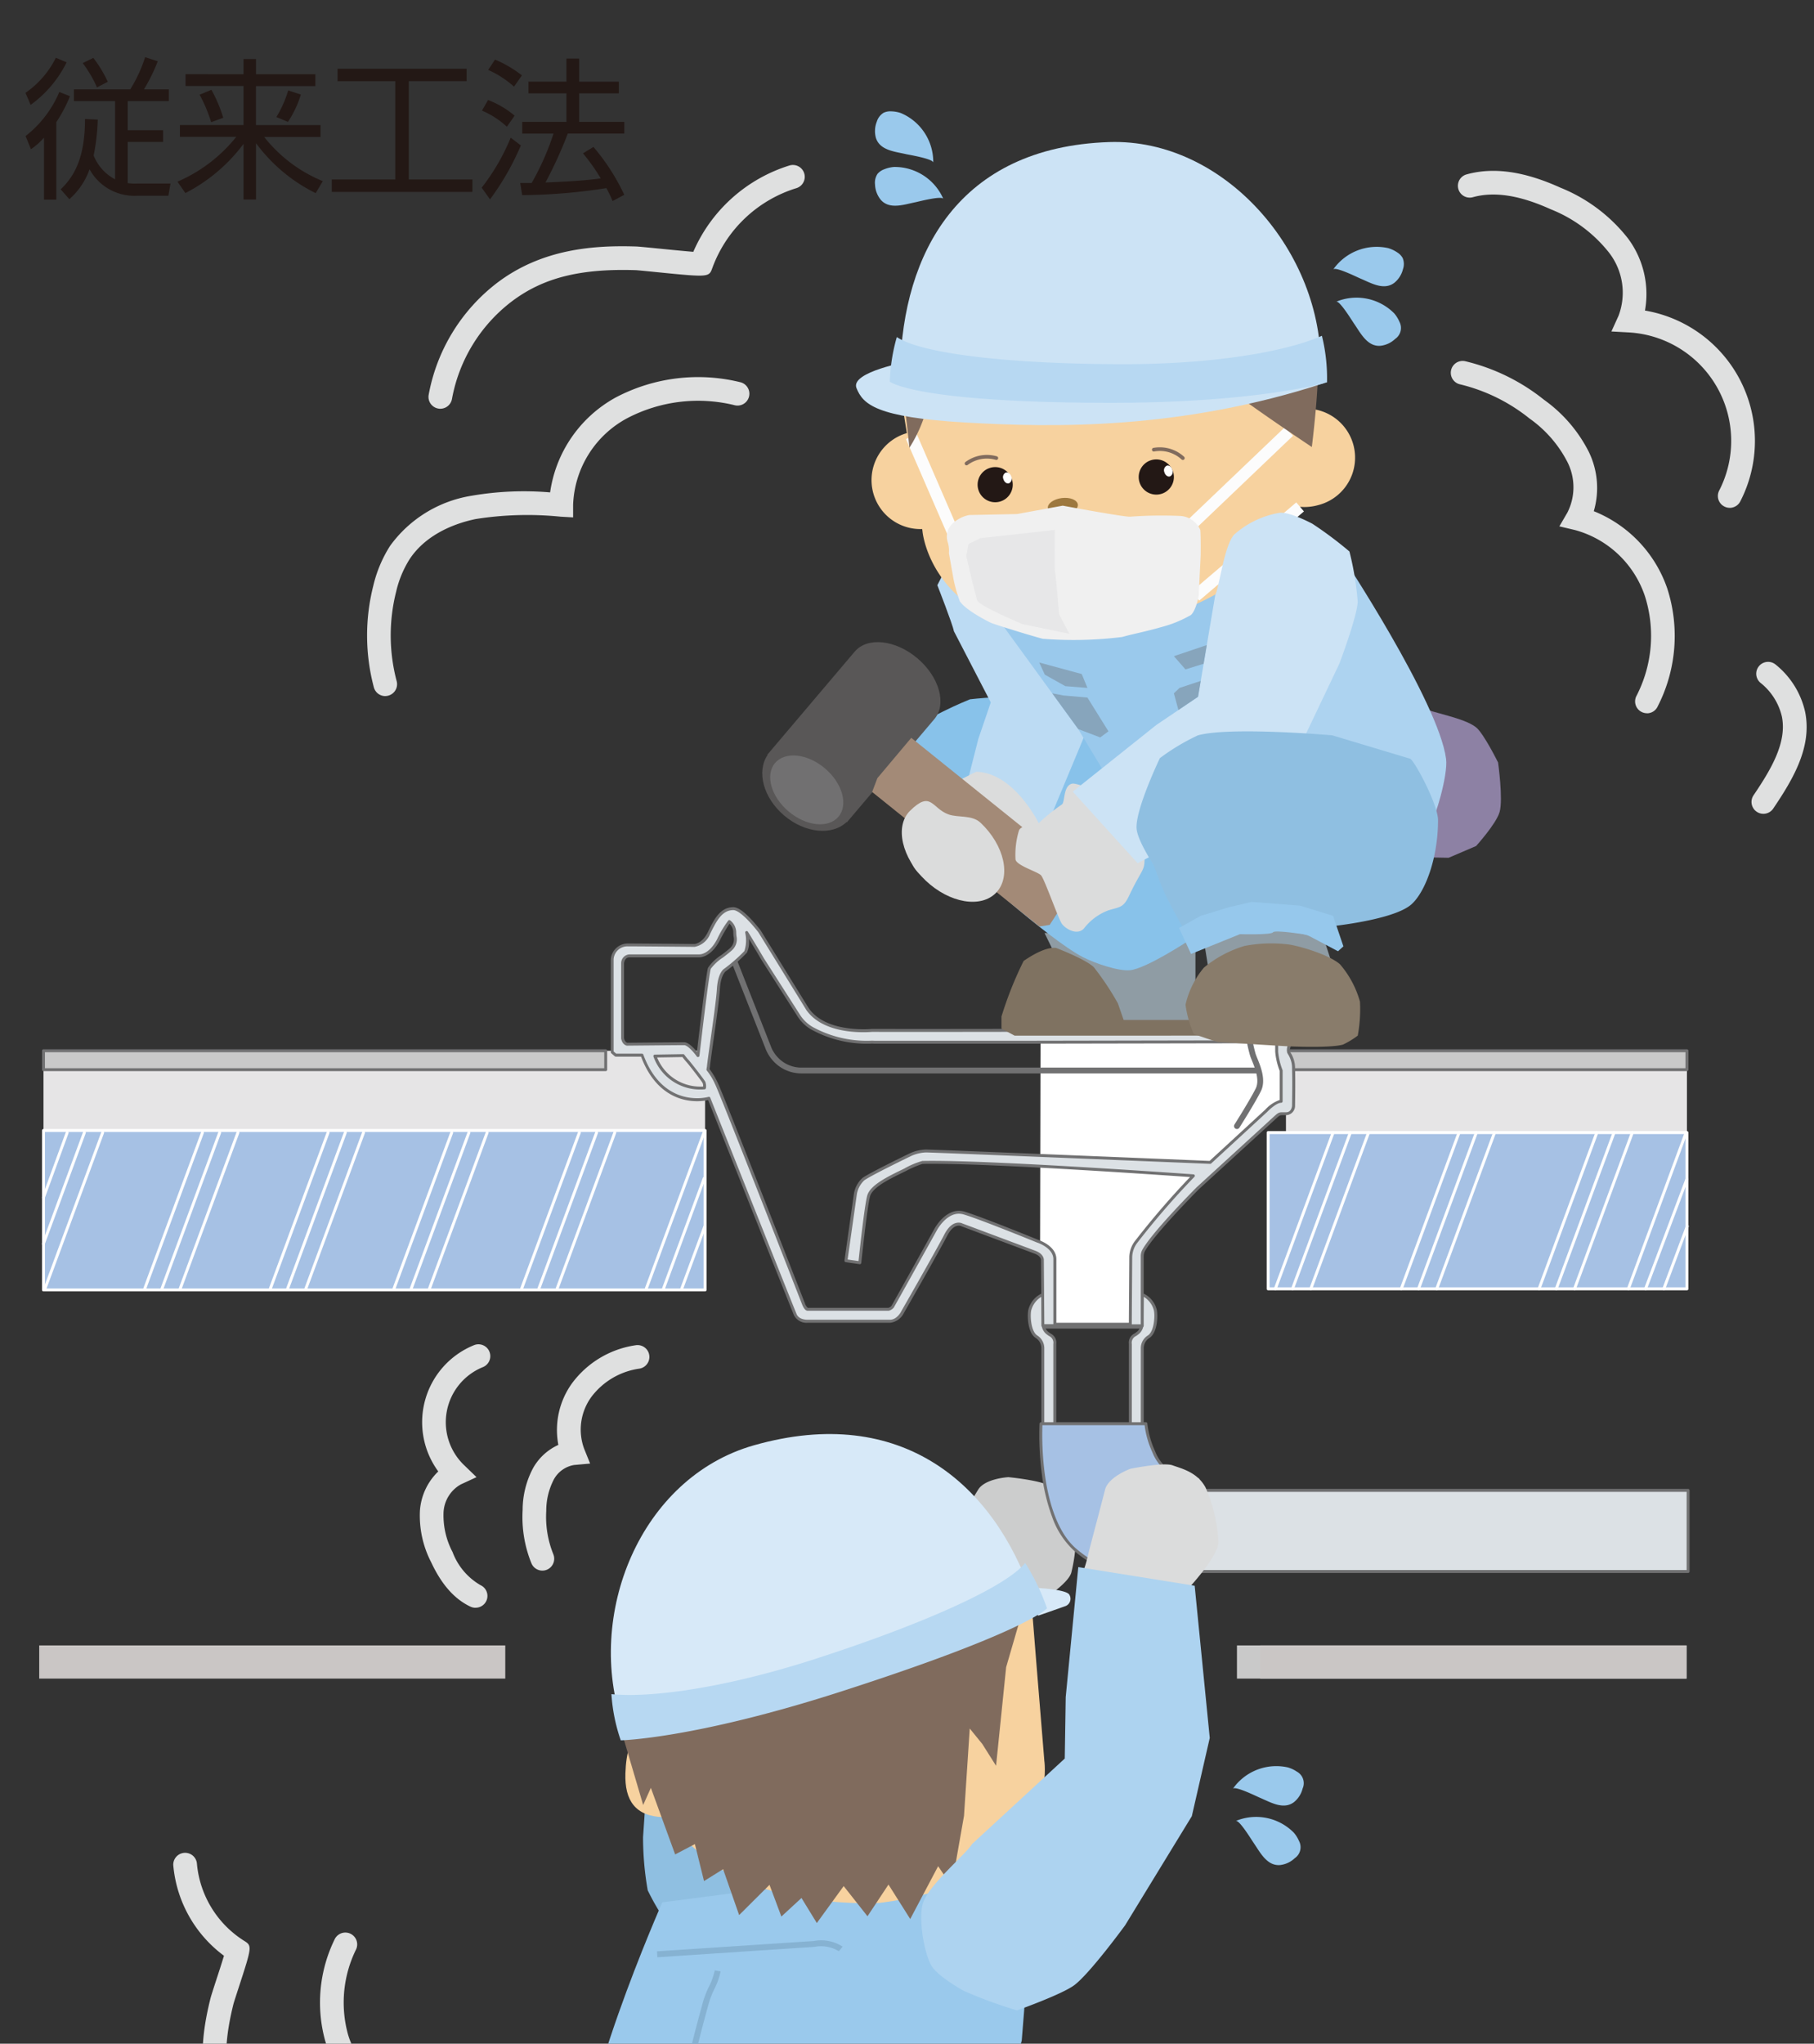 <svg xmlns="http://www.w3.org/2000/svg" xmlns:xlink="http://www.w3.org/1999/xlink" width="215" height="242.141" viewBox="0 0 215 242.141"><rect x="0" y="0" width="215" height="242.141" fill="#333333" stroke="none"/><defs><clipPath id="a"><rect width="215" height="242.141" transform="translate(0)" fill="none"/></clipPath></defs><g transform="translate(-140 -1424.121)"><g transform="translate(140 1424.121)" clip-path="url(#a)"><path d="M269.409,1518.547l1.852-1.121s5.578-3.073,5.929-4.856a18.59,18.59,0,0,0,.406-6.483c-.4-2.036-2.059-2.979-2.979-3.67s-4.9-1.072-4.9-1.072-2.78.141-3.6,1.5-3.392,5.463-4.2,6.824a12.365,12.365,0,0,1-1.235,1.825s3.6,7.166,8.734,7.05" transform="translate(-150.195 -1326.329)" fill="#cccdcd"/><path d="M254.026,1538.858c-.082.915.955,4.7.466,6.167a8.847,8.847,0,0,1-3.4,3.662,8.122,8.122,0,0,1-3.353.171,37.12,37.12,0,0,1-4.384-1.192,28.958,28.958,0,0,1-2.576-4.308,36.369,36.369,0,0,1-.553-6.294l.7-10.237,2.457-5.951,8.05-9.265,8.489,4.184-5.211,9.094-2.788,4.07Z" transform="translate(-164.01 -1319.392)" fill="#8fbfe1"/><path d="M239,1578.38c.03.01.122.03.238.054H280.25l7.829-28.787,1.248-15.593-8.3-5.414-35.547,4.638s-10.7,24.122-9.562,33.249c.327,2.594,2.488,11.617,3.075,11.852" transform="translate(-166.979 -1307.885)" fill="#9ac9ec"/><path d="M268.36,1470.088h28.376a.966.966,0,0,1,.6.834,16.328,16.328,0,0,0,.117,3.261,26.724,26.724,0,0,1,.119,4.179,4.271,4.271,0,0,0-2.036,1.317c-.719.96-7.2,6.477-7.2,6.477s-7.433,7.437-7.913,8.638-.481,5.034-.481,5.034v4.558l-10.316.115-.119-7.671a2.079,2.079,0,0,0-1.2-1.56Z" transform="translate(-145.034 -1347.449)" fill="#fff"/><rect width="53.288" height="3.931" transform="translate(146.606 194.952)" fill="#c9c9c9"/><rect width="50.532" height="3.931" transform="translate(149.362 194.952)" fill="#cac6c5"/><path d="M11.53.346H0A.346.346,0,0,1-.346,0,.346.346,0,0,1,0-.346H11.53A.346.346,0,0,1,11.875,0,.346.346,0,0,1,11.53.346Z" transform="translate(123.907 157.066)" fill="#717172"/><rect width="58.933" height="9.609" transform="translate(141.146 176.583)" fill="#dce1e5"/><path d="M0-.173H58.933A.173.173,0,0,1,59.106,0V9.609a.173.173,0,0,1-.173.173H0a.173.173,0,0,1-.173-.173V0A.173.173,0,0,1,0-.173ZM58.759.173H.173V9.435H58.759Z" transform="translate(141.146 176.584)" fill="#717172"/><path d="M269.181,1491.818a1.39,1.39,0,0,0,.442,1.116c.508.443.943.409.943,1.355v9.543h-1.416v-9a1.612,1.612,0,0,0-.783-1.424c-.878-.608-.91-2.671-.742-3.212a2.7,2.7,0,0,1,1.525-1.759Z" transform="translate(-145.552 -1335.052)" fill="#dce1e5"/><path d="M269.151,1488.262a.173.173,0,0,1,.173.172l.03,3.383a.173.173,0,0,1,0,.02,1.226,1.226,0,0,0,.383.966,3.041,3.041,0,0,0,.348.255,1.2,1.2,0,0,1,.656,1.232v9.543a.173.173,0,0,1-.173.173h-1.416a.173.173,0,0,1-.173-.173v-9a.173.173,0,0,1,0-.021,1.439,1.439,0,0,0-.71-1.261c-.973-.674-.984-2.841-.809-3.406a2.889,2.889,0,0,1,1.631-1.871A.175.175,0,0,1,269.151,1488.262Zm-.143,3.55-.028-3.111a2.659,2.659,0,0,0-1.189,1.546c-.157.507-.1,2.48.676,3.018a1.786,1.786,0,0,1,.857,1.575v8.82h1.069v-9.37a.878.878,0,0,0-.5-.943,3.373,3.373,0,0,1-.384-.282A1.553,1.553,0,0,1,269.008,1491.812Z" transform="translate(-145.552 -1335.052)" fill="#717172"/><path d="M276.077,1491.818a1.415,1.415,0,0,1-.439,1.116c-.511.443-.943.409-.943,1.355v9.543h1.413v-9a1.6,1.6,0,0,1,.784-1.424c.875-.608.912-2.671.741-3.212a2.689,2.689,0,0,0-1.525-1.759Z" transform="translate(-140.722 -1335.052)" fill="#dce1e5"/><path d="M276.107,1488.262a.174.174,0,0,1,.06.011,2.875,2.875,0,0,1,1.631,1.87c.178.562.172,2.725-.807,3.406a1.43,1.43,0,0,0-.711,1.261.2.2,0,0,1,0,.021v9a.173.173,0,0,1-.173.173h-1.413a.173.173,0,0,1-.173-.173v-9.543a1.2,1.2,0,0,1,.657-1.234,3.118,3.118,0,0,0,.347-.253,1.251,1.251,0,0,0,.38-.969c0-.006,0-.012,0-.018l.03-3.383a.173.173,0,0,1,.173-.172Zm-.173,6.578a1.776,1.776,0,0,1,.859-1.576c.78-.543.834-2.513.674-3.018a2.642,2.642,0,0,0-1.189-1.547l-.028,3.112a1.579,1.579,0,0,1-.5,1.253,3.43,3.43,0,0,1-.384.281.878.878,0,0,0-.5.944v9.37h1.066Z" transform="translate(-140.722 -1335.052)" fill="#717172"/><path d="M282.233,1481.018a.346.346,0,0,1-.292-.531c.018-.029,1.825-2.884,2.515-4.264.5-.994-.09-2.446-.442-3.313-.1-.237-.179-.443-.23-.607a17.61,17.61,0,0,1-.423-1.865.346.346,0,1,1,.682-.115,17.237,17.237,0,0,0,.4,1.778c.042.135.119.328.21.55.4.976,1.058,2.609.419,3.882-.7,1.411-2.474,4.207-2.549,4.325A.345.345,0,0,1,282.233,1481.018Z" transform="translate(-135.628 -1347.251)" fill="#717172"/><path d="M308.65,1478.108H254.711a4.508,4.508,0,0,1-3.4-1.434,4.625,4.625,0,0,1-.923-1.437l-4-10.172a.346.346,0,0,1,.643-.253l4,10.177,0,.011a3.985,3.985,0,0,0,.8,1.224,3.8,3.8,0,0,0,2.873,1.194H308.65a.346.346,0,0,1,0,.691Z" transform="translate(-159.63 -1350.928)" fill="#717172"/><path d="M286.294,1516.236l.715-12.077c-5.614.405-6.192-6.592-6.192-6.592H268.384s-.62,10.962,4.1,14.969,10.118,3.658,13.815,3.7" transform="translate(-145.004 -1328.881)" fill="#a6c1e4"/><path d="M286.294,1516.41h0c-.308,0-.624,0-.959-.005-3.623-.009-8.585-.02-12.965-3.736a9.878,9.878,0,0,1-2.679-4.1,22.631,22.631,0,0,1-1.2-5,35.845,35.845,0,0,1-.281-6.015.173.173,0,0,1,.173-.164h12.434a.173.173,0,0,1,.173.159,10.615,10.615,0,0,0,.909,3.253,4.946,4.946,0,0,0,4.648,3.2c.147,0,.3-.006.45-.016a.17.17,0,0,1,.134.049.174.174,0,0,1,.051.134l-.715,12.077A.173.173,0,0,1,286.294,1516.41Zm-17.744-18.669a36.027,36.027,0,0,0,.286,5.791c.393,2.925,1.363,6.839,3.756,8.872,4.284,3.633,9.172,3.645,12.742,3.654.276,0,.54,0,.8,0l.694-11.718c-.094,0-.186.006-.278.006a5.333,5.333,0,0,1-4.965-3.4,10.893,10.893,0,0,1-.92-3.206Z" transform="translate(-145.004 -1328.881)" fill="#717172"/><rect width="78.414" height="9.444" transform="translate(5.153 124.497)" fill="#e6e5e6"/><rect width="78.414" height="18.894" transform="translate(5.153 133.94)" fill="#a6c1e4"/><path d="M0-.173H78.414A.173.173,0,0,1,78.587,0V18.894a.173.173,0,0,1-.173.173H0a.173.173,0,0,1-.173-.173V0A.173.173,0,0,1,0-.173ZM78.241.173H.173V18.721H78.241Z" transform="translate(5.153 133.94)" fill="#fff"/><rect width="66.63" height="2.241" transform="translate(5.153 124.493)" fill="#c9c9c9"/><path d="M0-.173H66.633A.173.173,0,0,1,66.807,0V2.241a.173.173,0,0,1-.173.173H0a.173.173,0,0,1-.173-.173V0A.173.173,0,0,1,0-.173ZM66.46.173H.173V2.068H66.46Z" transform="translate(5.156 124.494)" fill="#717172"/><path d="M0,18.664a.173.173,0,0,1-.06-.011.173.173,0,0,1-.1-.223L6.683-.06a.173.173,0,0,1,.223-.1.173.173,0,0,1,.1.223L.163,18.551A.173.173,0,0,1,0,18.664Z" transform="translate(61.821 134.196)" fill="#fff"/><path d="M0,18.664a.173.173,0,0,1-.06-.011.173.173,0,0,1-.1-.223L6.68-.06a.173.173,0,0,1,.223-.1.173.173,0,0,1,.1.223L.163,18.551A.173.173,0,0,1,0,18.664Z" transform="translate(63.865 134.196)" fill="#fff"/><path d="M0,18.664a.173.173,0,0,1-.06-.011.173.173,0,0,1-.1-.223L6.677-.06a.173.173,0,0,1,.223-.1A.173.173,0,0,1,7,.06L.163,18.551A.173.173,0,0,1,0,18.664Z" transform="translate(66.027 134.196)" fill="#fff"/><path d="M0,18.664a.173.173,0,0,1-.06-.011.173.173,0,0,1-.1-.223L6.68-.06a.173.173,0,0,1,.223-.1.173.173,0,0,1,.1.223L.163,18.551A.173.173,0,0,1,0,18.664Z" transform="translate(76.594 134.196)" fill="#fff"/><path d="M0,13.241a.173.173,0,0,1-.06-.011.173.173,0,0,1-.1-.223L4.666-.06a.173.173,0,0,1,.223-.1.173.173,0,0,1,.1.223L.163,13.128A.173.173,0,0,1,0,13.241Z" transform="translate(78.633 139.619)" fill="#fff"/><path d="M0,7.5A.173.173,0,0,1-.06,7.49a.173.173,0,0,1-.1-.223L2.557-.06a.173.173,0,0,1,.223-.1.173.173,0,0,1,.1.223L.163,7.388A.173.173,0,0,1,0,7.5Z" transform="translate(80.798 145.359)" fill="#fff"/><path d="M0,18.664a.173.173,0,0,1-.06-.011.173.173,0,0,1-.1-.223L6.683-.06a.173.173,0,0,1,.223-.1.173.173,0,0,1,.1.223L.163,18.551A.173.173,0,0,1,0,18.664Z" transform="translate(46.691 134.196)" fill="#fff"/><path d="M0,18.664a.173.173,0,0,1-.06-.011.173.173,0,0,1-.1-.223L6.683-.06a.173.173,0,0,1,.223-.1.173.173,0,0,1,.1.223L.163,18.551A.173.173,0,0,1,0,18.664Z" transform="translate(48.732 134.196)" fill="#fff"/><path d="M0,18.664a.173.173,0,0,1-.06-.011.173.173,0,0,1-.1-.223L6.68-.06a.173.173,0,0,1,.223-.1.173.173,0,0,1,.1.223L.163,18.551A.173.173,0,0,1,0,18.664Z" transform="translate(50.894 134.196)" fill="#fff"/><path d="M0,18.664a.173.173,0,0,1-.06-.011.173.173,0,0,1-.1-.223L6.683-.06a.173.173,0,0,1,.223-.1.173.173,0,0,1,.1.223L.163,18.551A.173.173,0,0,1,0,18.664Z" transform="translate(32.038 134.196)" fill="#fff"/><path d="M0,18.664a.173.173,0,0,1-.06-.011.173.173,0,0,1-.1-.223L6.683-.06a.173.173,0,0,1,.223-.1.173.173,0,0,1,.1.223L.163,18.551A.173.173,0,0,1,0,18.664Z" transform="translate(34.082 134.196)" fill="#fff"/><path d="M0,18.664a.173.173,0,0,1-.06-.011.173.173,0,0,1-.1-.223L6.677-.06a.173.173,0,0,1,.223-.1A.173.173,0,0,1,7,.06L.163,18.551A.173.173,0,0,1,0,18.664Z" transform="translate(36.248 134.196)" fill="#fff"/><path d="M0,18.664a.173.173,0,0,1-.06-.011.173.173,0,0,1-.1-.223L6.68-.06a.173.173,0,0,1,.223-.1.173.173,0,0,1,.1.223L.163,18.551A.173.173,0,0,1,0,18.664Z" transform="translate(17.152 134.196)" fill="#fff"/><path d="M0,18.664a.173.173,0,0,1-.06-.011.173.173,0,0,1-.1-.223L6.683-.06a.173.173,0,0,1,.223-.1.173.173,0,0,1,.1.223L.163,18.551A.173.173,0,0,1,0,18.664Z" transform="translate(19.191 134.196)" fill="#fff"/><path d="M0,18.664a.173.173,0,0,1-.06-.011.173.173,0,0,1-.1-.223L6.683-.06a.173.173,0,0,1,.223-.1.173.173,0,0,1,.1.223L.163,18.551A.173.173,0,0,1,0,18.664Z" transform="translate(21.353 134.196)" fill="#fff"/><path d="M0,7.861A.173.173,0,0,1-.06,7.85a.173.173,0,0,1-.1-.222L2.653-.06a.173.173,0,0,1,.222-.1.173.173,0,0,1,.1.222L.163,7.747A.173.173,0,0,1,0,7.861Z" transform="translate(5.148 134.197)" fill="#fff"/><path d="M0,13.353a.173.173,0,0,1-.06-.011.173.173,0,0,1-.1-.223L4.7-.06a.173.173,0,0,1,.223-.1.173.173,0,0,1,.1.223L.163,13.24A.173.173,0,0,1,0,13.353Z" transform="translate(5.139 134.194)" fill="#fff"/><path d="M0,18.664a.173.173,0,0,1-.06-.011.173.173,0,0,1-.1-.223L6.68-.06a.173.173,0,0,1,.223-.1.173.173,0,0,1,.1.223L.163,18.551A.173.173,0,0,1,0,18.664Z" transform="translate(5.322 134.196)" fill="#fff"/><rect width="47.525" height="9.678" transform="translate(152.415 124.513)" fill="#e6e5e6"/><rect width="47.664" height="2.241" transform="translate(152.277 124.493)" fill="#c9c9c9"/><path d="M0-.173H47.664A.173.173,0,0,1,47.837,0V2.241a.173.173,0,0,1-.173.173H0a.173.173,0,0,1-.173-.173V0A.173.173,0,0,1,0-.173ZM47.49.173H.173V2.068H47.49Z" transform="translate(152.277 124.494)" fill="#717172"/><rect width="49.638" height="18.514" transform="translate(150.303 134.191)" fill="#a6c1e4"/><path d="M0-.173H49.638A.173.173,0,0,1,49.811,0V18.514a.173.173,0,0,1-.173.173H0a.173.173,0,0,1-.173-.173V0A.173.173,0,0,1,0-.173ZM49.464.173H.173V18.341H49.464Z" transform="translate(150.303 134.191)" fill="#fff"/><path d="M0,18.664a.173.173,0,0,1-.06-.011.173.173,0,0,1-.1-.223L6.68-.06a.173.173,0,0,1,.223-.1.173.173,0,0,1,.1.223L.163,18.551A.173.173,0,0,1,0,18.664Z" transform="translate(151.159 134.196)" fill="#fff"/><path d="M0,18.664a.173.173,0,0,1-.06-.011.173.173,0,0,1-.1-.223L6.683-.06a.173.173,0,0,1,.223-.1.173.173,0,0,1,.1.223L.163,18.551A.173.173,0,0,1,0,18.664Z" transform="translate(153.197 134.196)" fill="#fff"/><path d="M0,18.664a.173.173,0,0,1-.06-.011.173.173,0,0,1-.1-.223L6.677-.06a.173.173,0,0,1,.223-.1A.173.173,0,0,1,7,.06L.163,18.551A.173.173,0,0,1,0,18.664Z" transform="translate(155.363 134.196)" fill="#fff"/><path d="M0,18.664a.173.173,0,0,1-.06-.011.173.173,0,0,1-.1-.223L6.68-.06a.173.173,0,0,1,.223-.1.173.173,0,0,1,.1.223L.163,18.551A.173.173,0,0,1,0,18.664Z" transform="translate(166.084 134.196)" fill="#fff"/><path d="M0,18.664a.173.173,0,0,1-.06-.011.173.173,0,0,1-.1-.223L6.683-.06a.173.173,0,0,1,.223-.1.173.173,0,0,1,.1.223L.163,18.551A.173.173,0,0,1,0,18.664Z" transform="translate(168.129 134.196)" fill="#fff"/><path d="M0,18.664a.173.173,0,0,1-.06-.011.173.173,0,0,1-.1-.223L6.683-.06a.173.173,0,0,1,.223-.1.173.173,0,0,1,.1.223L.163,18.551A.173.173,0,0,1,0,18.664Z" transform="translate(170.288 134.196)" fill="#fff"/><path d="M0,18.664a.173.173,0,0,1-.06-.011.173.173,0,0,1-.1-.223L6.68-.06a.173.173,0,0,1,.223-.1.173.173,0,0,1,.1.223L.163,18.551A.173.173,0,0,1,0,18.664Z" transform="translate(182.417 134.196)" fill="#fff"/><path d="M0,18.664a.173.173,0,0,1-.06-.011.173.173,0,0,1-.1-.223L6.68-.06a.173.173,0,0,1,.223-.1.173.173,0,0,1,.1.223L.163,18.551A.173.173,0,0,1,0,18.664Z" transform="translate(184.455 134.196)" fill="#fff"/><path d="M0,18.664a.173.173,0,0,1-.06-.011.173.173,0,0,1-.1-.223L6.68-.06a.173.173,0,0,1,.223-.1.173.173,0,0,1,.1.223L.163,18.551A.173.173,0,0,1,0,18.664Z" transform="translate(186.62 134.196)" fill="#fff"/><path d="M0,18.664a.173.173,0,0,1-.06-.011.173.173,0,0,1-.1-.223L6.677-.06a.173.173,0,0,1,.223-.1A.173.173,0,0,1,7,.06L.163,18.551A.173.173,0,0,1,0,18.664Z" transform="translate(193.002 134.196)" fill="#fff"/><path d="M0,13.149a.173.173,0,0,1-.061-.011.173.173,0,0,1-.1-.223L4.73-.061a.173.173,0,0,1,.223-.1.173.173,0,0,1,.1.223L.162,13.037A.173.173,0,0,1,0,13.149Z" transform="translate(195.04 139.712)" fill="#fff"/><path d="M0,7.574a.173.173,0,0,1-.061-.011.173.173,0,0,1-.1-.223l2.779-7.4a.173.173,0,0,1,.223-.1.173.173,0,0,1,.1.223L.162,7.461A.173.173,0,0,1,0,7.574Z" transform="translate(197.203 145.287)" fill="#fff"/><path d="M318.8,1480.146a3.382,3.382,0,0,0-.585-2c-.179-.357.354-1.18.354-1.882s-.888-.766-.888-.766-41.425.1-48.827.069c0,0-5.518.581-7.671-2.547l-5.681-9.189c-1.005-1.275-2.306-2.685-3.105-2.685-1.476,0-2.182,1.473-2.889,2.882s-1.706,1.471-1.706,1.471-6.113-.059-7.876-.059a1.834,1.834,0,0,0-1.885,1.7v11l.409.352h3.124c2.468,6.7,7.938,5.118,7.938,5.118s9.883,24.825,10.233,25.643,1.475.769,1.475.769h9.758c.943,0,1.475-1.059,1.475-1.059s4.179-7.294,5.118-9.121,1.94-1.234,1.94-1.234,7.7,2.88,8.645,3.234.881.94.881.94l.059,7.767h1.416v-7.882c0-1.469-2.006-2.118-2.006-2.118s-6.758-2.763-8.761-3.351-3.351,1.939-3.351,1.939-5,9-5.119,9.176a1.1,1.1,0,0,1-.469.293h-9.588c-.235,0-.474-.585-.474-.585s-9.7-24.881-10.349-26.178a7.3,7.3,0,0,0-1-1.647l.057-.35c.119-1.238,1.059-7.236,1.178-9.173s.821-2.3.821-2.3a19.472,19.472,0,0,0,2.406-2.116c.417-.59.126-2.3.126-2.3.235.357,1.647,2.708,1.878,3.117l4.295,6.719s1.532,3.09,8.655,3.151c.188,0,.29.011.29.011h17.881l29.819-.055v1.175a8.7,8.7,0,0,0,.528,2.239v3.643c-.707,0-1.766,1.12-1.766,1.12l-6.644,6.116s-32.82-1.352-33.708-1.352a4.828,4.828,0,0,0-1.763.412s-4.881,2.353-5.647,2.938a3.087,3.087,0,0,0-.937,1.766l-1.116,7.883,1.644.238s.705-6.768,1.056-7.943,2.472-2.175,4.295-3.06a9.961,9.961,0,0,1,2.059-.881c7.7-.174,32.116,1.589,32.116,1.589a93.739,93.739,0,0,0-6.822,7.882,3.043,3.043,0,0,0-.595,1.763l-.054,8.119h1.414v-8.179a1.58,1.58,0,0,1,.116-.647c1.062-2.053,6.468-7.47,6.468-7.47s8.233-7.529,9-8.234.647-.585,1.473-.585.878-.943.878-.943.059-3,0-4.352m-69.816,2.235a5.694,5.694,0,0,1-5.882-3.767l3.353-.056s.35.469.528.647,1.823,2.291,1.939,2.529a1.347,1.347,0,0,1,.062.647m3.117-16.412c-.766.707-2.292,1.651-2.529,2.235s-1.357,10.351-1.357,10.351-1-1.409-1.644-1.409-6.763.058-6.763.058-.412-.058-.531-.705v-8.879s.059-.885.821-.885h8.236s1.238.119,2.3-1.882a10.791,10.791,0,0,1,1.294-2.178,1.676,1.676,0,0,1,.647,1.235c0,.769.292,1.354-.471,2.06" transform="translate(-165.489 -1353.49)" fill="#dce1e5"/><path d="M252.4,1460.974c.712,0,1.8.925,3.241,2.751l.011.016,5.678,9.186c1.507,2.185,4.711,2.511,6.488,2.511.615,0,1.016-.041,1.02-.042h.019c.982,0,2.63.007,4.9.007,13.133,0,43.622-.075,43.928-.075a.043.043,0,0,0,.012,0c.363.024,1.05.251,1.05.939a3.533,3.533,0,0,1-.232,1.061c-.1.29-.2.618-.14.743.03.062.066.121.108.19a3.39,3.39,0,0,1,.5,1.88c.058,1.341,0,4.332,0,4.363v.007a1.1,1.1,0,0,1-1.051,1.106c-.121,0-.221,0-.309,0l-.166,0c-.275,0-.308.02-.881.547-.755.692-8.806,8.055-9,8.232-.149.149-5.406,5.438-6.434,7.425h0a1.469,1.469,0,0,0-.1.567v8.179a.173.173,0,0,1-.173.173h-1.414a.173.173,0,0,1-.173-.174l.054-8.113a3.221,3.221,0,0,1,.626-1.865,95.66,95.66,0,0,1,6.577-7.638c-2.957-.21-22.513-1.574-30.535-1.573-.433,0-.83,0-1.181.012a12.521,12.521,0,0,0-2,.864l-.158.077c-1.746.846-3.725,1.806-4.046,2.877-.342,1.145-1.042,7.843-1.049,7.911a.173.173,0,0,1-.2.154l-1.644-.238a.173.173,0,0,1-.147-.2l1.116-7.883a3.233,3.233,0,0,1,1-1.879c.772-.589,5.478-2.86,5.678-2.957a4.959,4.959,0,0,1,1.838-.429c.87,0,31.52,1.262,33.644,1.349l6.587-6.064a4.209,4.209,0,0,1,1.715-1.153v-3.456a8.223,8.223,0,0,1-.528-2.278v-.992l-29.645.055h-17.9s-.1-.01-.271-.01a13.651,13.651,0,0,1-7.089-1.624,4.673,4.673,0,0,1-1.716-1.614l-4.29-6.712,0-.008c-.17-.3-.96-1.62-1.468-2.454a2.907,2.907,0,0,1-.244,1.649,19.1,19.1,0,0,1-2.443,2.154.181.181,0,0,1-.027.017s-.617.366-.726,2.154c-.075,1.216-.469,4-.785,6.245-.187,1.327-.349,2.472-.393,2.933v.011l-.044.27a8.982,8.982,0,0,1,.968,1.622c.646,1.289,9.959,25.176,10.356,26.192a1.083,1.083,0,0,0,.318.475h9.554a.873.873,0,0,0,.353-.214c.114-.178,3.395-6.074,5.113-9.167.045-.084,1.151-2.117,2.9-2.117a2.311,2.311,0,0,1,.654.1c1.963.576,8.542,3.261,8.772,3.355.153.051,2.119.733,2.119,2.281v7.882a.173.173,0,0,1-.173.173h-1.416a.173.173,0,0,1-.173-.172l-.059-7.767a.17.17,0,0,1,0-.019c0-.016.019-.464-.77-.761-.931-.35-8.568-3.205-8.645-3.234a.166.166,0,0,1-.027-.013h0a.7.7,0,0,0-.311-.067c-.343,0-.863.214-1.387,1.231-.921,1.792-5,8.923-5.119,9.124a2.065,2.065,0,0,1-1.627,1.15h-9.8a1.66,1.66,0,0,1-1.588-.876c-.337-.787-9.3-23.3-10.179-25.506a6.193,6.193,0,0,1-1.307.133c-1.742,0-4.908-.69-6.646-5.282h-3a.174.174,0,0,1-.113-.042l-.409-.352a.173.173,0,0,1-.06-.131v-11s0-.008,0-.012a2.016,2.016,0,0,1,2.058-1.864c1.716,0,7.623.057,7.87.059.076-.007.927-.114,1.557-1.375l.046-.092C250.109,1462.441,250.844,1460.974,252.4,1460.974Zm2.963,2.958c-1.309-1.659-2.389-2.611-2.963-2.611-1.337,0-1.994,1.309-2.688,2.695l-.046.092a2.459,2.459,0,0,1-1.851,1.567H247.8c-.061,0-6.132-.059-7.874-.059a1.643,1.643,0,0,0-1.712,1.536v10.917l.3.258h3.059a.173.173,0,0,1,.163.113c1.656,4.5,4.7,5.168,6.363,5.168a5.47,5.47,0,0,0,1.364-.157.173.173,0,0,1,.209.1c.1.248,9.886,24.832,10.232,25.639.267.633,1.1.665,1.269.665h9.8c.823,0,1.315-.954,1.32-.964l0-.008c.042-.073,4.188-7.312,5.114-9.114.6-1.173,1.255-1.419,1.7-1.419a1.037,1.037,0,0,1,.472.107c.341.128,7.719,2.886,8.634,3.23.987.371,1,1,.994,1.107l.057,7.589h1.071v-7.709c0-1.324-1.867-1.947-1.886-1.953l-.012,0c-.068-.028-6.773-2.767-8.744-3.345a1.968,1.968,0,0,0-.556-.082c-1.542,0-2.583,1.917-2.593,1.936-.514.924-5.008,9.01-5.128,9.19a1.191,1.191,0,0,1-.559.362.174.174,0,0,1-.055.009h-9.588c-.317,0-.549-.484-.635-.692-.1-.251-9.7-24.891-10.344-26.166a7.44,7.44,0,0,0-.966-1.6.175.175,0,0,1-.047-.149l.056-.345c.046-.472.208-1.618.395-2.943.316-2.234.708-5.015.782-6.218.115-1.885.764-2.355.9-2.433a19.1,19.1,0,0,0,2.359-2.07,4.131,4.131,0,0,0,.1-2.169.173.173,0,0,1,.316-.124c.232.353,1.639,2.694,1.882,3.123l4.292,6.715.009.016a4.4,4.4,0,0,0,1.621,1.5,13.369,13.369,0,0,0,6.88,1.555c.162,0,.265.008.3.011h17.873l29.819-.055h0a.173.173,0,0,1,.173.173v1.175a.174.174,0,0,1,0,.019,8.107,8.107,0,0,0,.519,2.162.174.174,0,0,1,.01.058v3.643a.173.173,0,0,1-.173.173c-.519,0-1.36.769-1.64,1.065l-.009.008-6.644,6.116a.169.169,0,0,1-.125.046c-.328-.014-32.827-1.352-33.7-1.352a4.669,4.669,0,0,0-1.69.4c-.047.022-4.872,2.351-5.615,2.918a2.917,2.917,0,0,0-.87,1.654l-1.092,7.711,1.294.187c.117-1.1.72-6.712,1.043-7.795.365-1.218,2.417-2.212,4.227-3.09l.158-.077a9.441,9.441,0,0,1,2.135-.9c.352-.008.755-.012,1.194-.012,8.658,0,30.713,1.585,30.935,1.6a.173.173,0,0,1,.11.3,94.093,94.093,0,0,0-6.8,7.858,2.916,2.916,0,0,0-.565,1.654s0,.008,0,.012l-.052,7.944h1.066v-8.006a1.752,1.752,0,0,1,.133-.724c1.064-2.056,6.28-7.294,6.5-7.516l.006-.005c.082-.075,8.241-7.537,9-8.234.575-.528.694-.638,1.115-.638l.175,0c.086,0,.183,0,.3,0,.636,0,.7-.716.7-.777,0-.126.057-3.029,0-4.337a3.054,3.054,0,0,0-.446-1.715c-.044-.073-.086-.142-.122-.216a1.449,1.449,0,0,1,.122-1.005,3.286,3.286,0,0,0,.214-.952c0-.517-.65-.586-.721-.593-.608,0-30.855.075-43.922.075-2.261,0-3.906,0-4.89-.007-.067.007-.458.043-1.047.043-1.845,0-5.18-.346-6.776-2.665l0-.007Zm-3.435-1.429a.173.173,0,0,1,.1.033,1.84,1.84,0,0,1,.718,1.375c0,.165.014.324.028.478a1.74,1.74,0,0,1-.555,1.709c-.278.256-.657.546-1.023.826a5.7,5.7,0,0,0-1.462,1.347c-.166.416-.9,6.391-1.346,10.306a.173.173,0,0,1-.314.081c-.367-.517-1.1-1.336-1.5-1.336-.635,0-6.7.058-6.761.058l-.026,0c-.022,0-.537-.085-.677-.846a.172.172,0,0,1,0-.031v-8.879s0-.008,0-.011a1.045,1.045,0,0,1,.994-1.047h8.276c.193,0,1.2-.086,2.1-1.791a12.17,12.17,0,0,1,1.342-2.235A.173.173,0,0,1,251.923,1462.5Zm-3.833,15.608c.236-2.04,1.1-9.426,1.319-9.969a5.391,5.391,0,0,1,1.574-1.493c.36-.275.733-.56,1-.8a1.409,1.409,0,0,0,.445-1.423c-.015-.161-.03-.329-.03-.509a1.435,1.435,0,0,0-.453-.986,19.659,19.659,0,0,0-1.161,2.01c-1,1.88-2.182,1.975-2.41,1.975H240.1c-.574,0-.642.649-.648.718v8.857c.086.443.323.533.376.548.382,0,6.126-.058,6.745-.058C247.084,1476.973,247.73,1477.667,248.09,1478.11Zm-1.637.276a.173.173,0,0,1,.139.07s.345.461.511.628,1.835,2.295,1.972,2.575a1.47,1.47,0,0,1,.078.747.173.173,0,0,1-.147.147,5.865,5.865,0,0,1-6.067-3.871.173.173,0,0,1,.157-.24l3.353-.056Zm2.368,3.837a.938.938,0,0,0-.056-.409c-.1-.215-1.73-2.31-1.907-2.485a7.491,7.491,0,0,1-.491-.6l-3,.05a5.5,5.5,0,0,0,5.128,3.451C248.63,1482.235,248.742,1482.229,248.822,1482.223Z" transform="translate(-165.489 -1353.49)" fill="#717172"/><path d="M295.721,1446.884c1.565.739,5.248,1.277,6.674,2.42.918.742,2.607,4.166,2.607,4.166s.615,4.36.181,5.865c-.4,1.4-2.788,4.03-2.788,4.03l-3.254,1.393-3.294-.062-1.5-15.391Z" transform="translate(-127.446 -1363.127)" fill="#8d81a4"/><path d="M293.8,1462.51l3.3,10.134-15.748-.28-1.6-9.853Z" transform="translate(-137.31 -1352.569)" fill="#8f9ca4"/><path d="M286.512,1463.125v11.068H274.15l-5.526-11.322Z" transform="translate(-144.823 -1352.326)" fill="#8f9ca4"/><path d="M284.918,1474.322H267.134l-1.555-.823v-1.443a43.253,43.253,0,0,1,2.624-6.581c2.773-1.912,3.886-1.528,3.886-1.528s3.422,1.3,4.429,2.26a32.321,32.321,0,0,1,2.862,4.3l.677,1.957h9.526l.878.719-.684,1.133Z" transform="translate(-146.881 -1351.619)" fill="#7f7261"/><path d="M258.546,1456.736c-.35-2.736-.449-3.574,1.059-6.1,1.01-1.693,7.147-4.156,7.147-4.156s19.53-2.353,15.183,5.466c-.087.159,2.663,6.457,2.663,6.457l8.239,9.022-.149,7.638s-5.024,3.316-6.964,3.516c-1.433.141-4.275-.873-5.558-1.53-4.162-2.118-14.6-11.678-14.6-11.678Z" transform="translate(-151.781 -1363.627)" fill="#88c2ea"/><path d="M263.006,1445.781c-.156-.845-1.964-5.453-1.964-5.453l2.125-4.119,2.968-.965,3,.084,3.5,1.716,2.135,6.713,2.994,9.737.756,4.585-5.4,12.95-9.625-3.01,2.4-9.461,1.48-4.344Z" transform="translate(-149.947 -1370.993)" fill="#bcdbf3"/><path d="M306.156,1436.131s11.525,17.408,12.42,24.175c.251,1.924-1.341,7.169-1.759,7.47s-15.3,6.634-15.3,6.634L284,1471.136l-8.244-13.656-10.619-14.6Z" transform="translate(-147.183 -1370.393)" fill="#add3f0"/><path d="M277.724,1442.061c-3.4.947-6.971-.628-7.591-2.872s1.924-4.312,5.32-5.259,6.658-1.908,7.284.34-1.62,6.842-5.014,7.791" transform="translate(-143.869 -1372.583)" fill="#ea9f87"/><path d="M275.048,1433.9a10.32,10.32,0,0,0-4.159,2.131.409.409,0,0,0,.029.122c.228.511,1.661.364,3.2-.33s2.586-1.671,2.354-2.178a.4.4,0,0,0-.084-.112c-.442.116-.886.245-1.335.367" transform="translate(-143.293 -1372.146)" fill="#fff"/><path d="M4.3,7.333-.364.239.364-.239,5.031,6.854Z" transform="translate(110.029 61.661)" fill="#fcfcfc"/><path d="M279.577,1474.334s2.7.965,2.958.958,4.813.3,4.813.3l3.325.2s5,.248,6.592-.2a9.961,9.961,0,0,0,1.749-1.062,17.119,17.119,0,0,0,.263-4.025,11.525,11.525,0,0,0-2.366-4.426c-1.195-1.062-4.39-2.059-5.969-2.334a16.79,16.79,0,0,0-5.362.163,13.692,13.692,0,0,0-4.8,2.567,10.384,10.384,0,0,0-2.179,4.394,12.664,12.664,0,0,0,.98,3.462" transform="translate(-138.09 -1351.828)" fill="#897c6b"/><path d="M283.532,1470.628l3.707-1.3,17.088-33.484-39.659,6.529,10.622,14.6Z" transform="translate(-147.497 -1370.587)" fill="#9ac9ec"/><path d="M266.989,1451.468l-1.7.854s-5.121,2.317-5.513,3.781a14.435,14.435,0,0,0-.654,5.369c.261,1.711,1.7,2.562,2.492,3.172s4.328,1.1,4.328,1.1,2.485,0,3.278-1.1,3.278-4.392,4.065-5.488a10.187,10.187,0,0,1,1.186-1.466s-2.9-6.1-7.48-6.222" transform="translate(-151.294 -1360.03)" fill="#dbdcdc"/><path d="M259.62,1443.424l-10.364,12.224.035.029c-1.329,1.95-.514,5.07,1.967,7.174s5.694,2.4,7.4.766l.035.032,10.362-12.223c1.5-1.77.6-4.994-2-7.2s-5.935-2.567-7.433-.8" transform="translate(-158.315 -1366.224)" fill="#595757"/><path d="M255.711,1451.846c2.076,1.756,2.79,4.325,1.6,5.731s-3.839,1.126-5.915-.633-2.79-4.325-1.6-5.731,3.844-1.126,5.917.634" transform="translate(-157.937 -1360.808)" fill="#717071"/><path d="M256.431,1455.484l.62-1.637,4.017-4.776,19.32,15.537.706,1.033-3.618,5.589-1.225.2Z" transform="translate(-153.063 -1361.65)" fill="#a38a77"/><path d="M282.993,1458.732c.271.651-.719,1.265-.9,1.711-.409,1,0,1.29-.545,2.294s-.828,1.438-1.508,2.874-1.1,1.292-2.472,1.721a6.591,6.591,0,0,0-2.885,2.155c-.824.861-2.2,0-2.607-.578s-2.059-5.31-2.467-5.739-2.884-1.146-3.02-1.865a9.791,9.791,0,0,1,.409-3.447c.275-.719,2.338-.861,2.338-.861a21.587,21.587,0,0,1,2.73-2.205c.419-.218.132-2.22,1.212-2.472.372-.086,1.113.273,1.522.273s7.314,4,8.2,6.139" transform="translate(-146.226 -1359.464)" fill="#dbdcdc"/><path d="M308.171,1432.2l.654-7.819s-20.6-7.956-21.534-8.058-28.256,9.87-28.113,10.373c.059.218.692,4.105,1.386,8.4a5.8,5.8,0,0,0,1.815,11.368l.037.251s.5,6.237,7.48,9.994c5.759,3.1,15.514,1.733,15.514,1.733s9.53-1.716,15.979-7.1c2.733-2.281,5.439-6.912,5.78-7.509a6.056,6.056,0,0,0,2.128-.2,5.805,5.805,0,0,0-1.124-11.428" transform="translate(-153.08 -1383.781)" fill="#f7d29f"/><path d="M272.414,1432.889c.067.541-.677,1.079-1.654,1.2s-1.835-.221-1.9-.762.674-1.08,1.654-1.2,1.828.221,1.9.763" transform="translate(-144.666 -1373.116)" fill="#9d783f"/><path d="M267.979,1431.452a2.082,2.082,0,1,1-2.565-1.448,2.078,2.078,0,0,1,2.565,1.448" transform="translate(-148.022 -1374.585)" fill="#231815"/><path d="M266.673,1430.825a.6.6,0,0,1-.293.773c-.261.074-.555-.154-.654-.508a.6.6,0,0,1,.293-.772c.265-.072.555.156.653.508" transform="translate(-146.803 -1374.331)" fill="#fff"/><path d="M279.378,1430.909a2.085,2.085,0,1,1-2.567-1.449,2.088,2.088,0,0,1,2.567,1.449" transform="translate(-140.323 -1374.952)" fill="#231815"/><path d="M278.056,1430.338a.593.593,0,0,1-.29.772c-.265.074-.555-.154-.654-.508a.6.6,0,0,1,.3-.773c.261-.072.551.156.647.508" transform="translate(-139.109 -1374.66)" fill="#fff"/><rect width="16.036" height="1.404" transform="translate(140.683 61.689) rotate(-43.67)" fill="#fcfcfc"/><rect width="16.304" height="1.404" transform="matrix(0.761, -0.648, 0.648, 0.761, 141.229, 70.09)" fill="#fcfcfc"/><rect width="1.404" height="12.412" transform="translate(107.383 52.026) rotate(-23.463)" fill="#fcfcfc"/><path d="M261.977,1438.279a3.459,3.459,0,0,0-.119-1.235,2.116,2.116,0,0,1,.667-2.373,3.951,3.951,0,0,1,1.858-.908l5.671-.116,5.413-.994s7.623,1.426,8.067,1.3a50.791,50.791,0,0,1,5.925-.078,2.773,2.773,0,0,1,2.314,1.657c.075.753.044,3,.044,3s-.208,4.121-.221,4.632-.513,2.274-1.034,2.5a14.042,14.042,0,0,1-3.3,1.347c-2.23.637-3.5.841-4.739,1.2a46.627,46.627,0,0,1-9.431.215c-1.677-.446-5.756-1.719-6.12-1.885s-2.968-1.474-3.7-2.554a17.354,17.354,0,0,1-.752-2.641Z" transform="translate(-149.509 -1372.742)" fill="#f0f0f0"/><path d="M276.315,1433.176c1.76-1.357-.922-1.161-9.6-.385-1.4.12-4.169,2.428-4.169,2.428a2.744,2.744,0,0,0-1.294,2.178,16.948,16.948,0,0,1-1.718,3.569s-.494-5.129-.943-7.133c-.789-3.516.521-9.238,4.932-13.8,8.921-9.238,18.883-9.057,18.883-9.057a14.09,14.09,0,0,1,10.223.37,24.049,24.049,0,0,1,15.13,16.96c.721,2.782-.528,12.566-.528,12.566s-6.917-4.608-10.123-7.092" transform="translate(-151.75 -1387.909)" fill="#806b5d"/><path d="M272.3,1413.327a3.61,3.61,0,0,1,1.1-3.036,4.779,4.779,0,0,1,3.1-.843s-2.388.762-2.391,2.282a7.039,7.039,0,0,0,.86,2.066Z" transform="translate(-142.354 -1388.429)" fill="#806b5d"/><path d="M274.718,1411.4a2.479,2.479,0,0,0-1.8-1.314,3.287,3.287,0,0,0-2.1.715s1.661-.484,2.249.384a4.853,4.853,0,0,1,.3,1.515Z" transform="translate(-143.343 -1388.002)" fill="#806b5d"/><path d="M308.242,1433.8s-7.839,2.617-24.976,2.637c-22.074.022-24.849-2.585-24.849-2.585.323-13.669,6.872-26.287,24.74-26.9,13.751-.467,25.409,13.175,25.085,26.847" transform="translate(-151.721 -1390.119)" fill="#cce3f5"/><path d="M261.576,1422.456s-7,1.238-6.229,3.158,2.311,3.464,12.866,4.077,25.581.878,42.593-4.674c0,0,.367-.752-.593-1.488,0,0-27.5,8.132-48.637-1.074" transform="translate(-153.835 -1379.634)" fill="#cce3f5"/><path d="M285.147,1424.01c-12.776-.02-23.579-1.168-26.635-3.217a21.326,21.326,0,0,0-.831,5.283s2.881,2.473,25.841,2.512c17.821.027,25.978-2.431,25.978-2.431a21.071,21.071,0,0,0-.605-5.513c-3.812,1.7-12.083,3.383-23.748,3.367" transform="translate(-152.218 -1380.859)" fill="#b7d8f2"/><path d="M273.586,1434.368s-.057,4.7.032,5.017.469,4.953.469,4.953l1.218,2.344-5.538-1.14s-5.136-2.141-5.377-2.822-1.3-5.242-1.3-5.242l.266-1.443,1.4-.686Z" transform="translate(-148.566 -1371.585)" fill="#e7e7e8"/><path d="M287.509,1442.9c.5-.987,1.017-5.7,2.219-7.133a10.75,10.75,0,0,1,5.439-2.608c1.014-.085,2.951.83,3.852,1.3a45.384,45.384,0,0,1,4.392,3.287,35.142,35.142,0,0,1,.984,5.988c-.124,1.905-2.182,7.316-2.182,7.316l-5.33,11.192-5.413,5.6-13.164,6.832-7.685-8.476,9.907-7.9,4.942-3.333Z" transform="translate(-143.474 -1372.406)" fill="#cce3f5"/><path d="M307.6,1451.867c.692.607,3.268,5.49,3.268,7.267,0,4.384-1.456,8.434-3.135,9.959-2.334,2.12-11.8,2.912-11.926,2.8s-4.781-1.845-6.425-2.311c-2.527-.714-10.279-2.242-10.279-2.242s-3.769-5.13-3.96-7.165c-.208-2.2,2.758-8.39,2.758-8.39a25.478,25.478,0,0,1,4.509-2.7c3.839-1.059,15.926,0,15.926,0Z" transform="translate(-140.428 -1361.961)" fill="#8fbfe1"/><path d="M275.666,1459.319c-.079-3.177,3.209-7.772,3.209-7.772s4.181-3.229,8.921-2.354c2.951.545,7.345,11.328,7.321,11.484s1.347,6.364,1.347,6.364l2.188,6.631s-3.512-1.243-4.734-1.455a25.928,25.928,0,0,0-5.826-.251,50.325,50.325,0,0,0-6.436,2.033s-2.941-5.047-3.693-6.835c-.826-1.947-2.242-5.727-2.3-7.844" transform="translate(-140.067 -1361.669)" fill="#8fbfe1"/><path d="M268.25,1443.744l5.037,1.367.677,1.644-2.617-.208-2.436-1.363Z" transform="translate(-145.077 -1365.249)" fill="#87a5bc"/><path d="M277.775,1443.826l3.895-1.314-.373,2.215-2.152.667Z" transform="translate(-138.641 -1366.082)" fill="#87a5bc"/><path d="M270.484,1446.176l2.859.251,2.489,4-.974.723-2.608-.99-3.083-4.238Z" transform="translate(-144.457 -1363.778)" fill="#87a5bc"/><path d="M280.953,1445.045l-2.512.832-.667.637.535,1.98,2.327-1.571Z" transform="translate(-138.641 -1364.37)" fill="#87a5bc"/><path d="M279.557,1466.844l5.806-2.349s3.72.106,3.909-.218,4.007.286,4.007.286l3.7,1.958.64-.58-1.228-3.621-3.911-1.2-5.733-.449-2.668.627-3.373,1.027-2.569,1.436Z" transform="translate(-138.395 -1353.815)" fill="#96c8ec"/><path d="M268.483,1512.482c.337-.105,3.274-1.149,3.274-1.149a.926.926,0,0,0,.429-1.342c-.364-.687-4.486-.836-4.486-.836Z" transform="translate(-145.448 -1321.052)" fill="#d7e9f8"/><path d="M281.734,1517.5l1.439-1.614s4.432-4.578,4.241-6.385a18.52,18.52,0,0,0-1.518-6.314c-.977-1.832-2.842-2.247-3.921-2.638s-5,.415-5,.415-2.617.952-3,2.49-1.641,6.219-2.023,7.76a12.022,12.022,0,0,1-.642,2.1s5.547,5.793,10.421,4.179" transform="translate(-143.007 -1326.937)" fill="#dbdcdc"/><path d="M288.908,1530.663c.012.161.018.25.018.25s1,6.18-4.885,11.484c-4.854,4.38-14.659,5.374-14.659,5.374s-9.664.6-17.206-3.1c-3.2-1.56-6.926-5.419-7.4-5.917-.664.221-.283-1.119-1.025-1.143-3.288-.106-4.573-1.961-4.476-5.176.085-2.531.617-4.275,1.758-4.742l-2.492-7.437s18.124-12.63,19-12.947,29.791,2.865,29.774,3.387c-.007.231.3,4.156.654,8.488" transform="translate(-165.152 -1322.312)" fill="#f7d29f"/><path d="M238.224,1522.471l22.1-2.98,18.267-6.9,8.047-1.961-2.023,6.952-1.195,11.682-1.627-2.578-1.492-1.838-.68,10.345-1.466,8.334-1.6-2.366-3.307,6.258-2.578-4.083-2.489,3.757-2.822-3.575-3.182,4.377-1.819-2.968-2.383,2.2-1.406-3.759-3.6,3.585-1.9-5.44-2.261,1.409-1.083-4.383-2.34,1.228-2.878-7.888-.911,2.033Z" transform="translate(-165.365 -1320.051)" fill="#806b5d"/><path d="M239.369,1532.792s8.422.072,25.092-5.241c21.472-6.849,23.369-10.213,23.369-10.213-4.506-13.015-15.348-22.689-32.909-17.712-13.516,3.829-20.065,20.149-15.552,33.167" transform="translate(-165.55 -1328.389)" fill="#d7e9f8"/><path d="M262.116,1518.79c12.417-4,22.572-8.459,24.914-11.38a26.288,26.288,0,0,1,2.586,5.369s-2.2,2.718-24.512,9.9c-17.327,5.572-26.007,5.749-26.007,5.749a20.723,20.723,0,0,1-1.106-5.476c4.228.439,12.791-.511,24.125-4.159" transform="translate(-165.523 -1322.23)" fill="#b7d8f2"/><path d="M265.925,1540.515c-.677,1.168-5.159,4.841-5.823,7.023-.535,1.763.092,5.681.96,7.306.585,1.094,2.817,2.472,3.9,3.075a55.026,55.026,0,0,0,6.291,2.307s5.3-1.882,6.787-2.986c1.865-1.394,6.034-7.106,6.034-7.106l7.9-12.92,2.125-9.268-1.788-18.034-13.794-2.207-1.49,15.4-.114,7.281Z" transform="translate(-150.716 -1322.031)" fill="#add3f0"/><path d="M241.26,1536.08l-.045-.7,18.6-1.225a4.659,4.659,0,0,1,3.4.67l-.449.541a4.06,4.06,0,0,0-2.9-.514Z" transform="translate(-163.344 -1304.183)" fill="#86b2d2"/><path d="M243.384,1568.382s-.054,0-.075,0a1.244,1.244,0,0,1-.878-1.041c-.918-8.747.781-17.328,3.623-27.528a11.381,11.381,0,0,1,.65-1.641,7.59,7.59,0,0,0,.7-1.95l.694.115a8.346,8.346,0,0,1-.756,2.128,10.687,10.687,0,0,0-.608,1.538c-2.818,10.118-4.509,18.627-3.6,27.265a.632.632,0,0,0,.285.416.155.155,0,0,0-.163.072l.65.255a.544.544,0,0,1-.514.375" transform="translate(-162.692 -1302.765)" fill="#86b2d2"/><rect width="55.239" height="3.931" transform="translate(4.648 194.952)" fill="#cac6c5"/><path d="M267.865,1456.108c2.825,2.673,3.653,6.374,1.863,8.271s-5.535,1.265-8.36-1.41-3.723-6.436-1.868-8.271c2.515-2.483,2.566-.3,4.561.422,1.119.409,2.78.027,3.8.987" transform="translate(-151.646 -1358.629)" fill="#dbdcdc"/><path d="M279.79,1429.941a.217.217,0,0,1-.149-.059,3.8,3.8,0,0,0-3.241-.948.218.218,0,1,1-.079-.428,4.247,4.247,0,0,1,3.619,1.059.218.218,0,0,1-.149.376Z" transform="translate(-139.597 -1375.444)" fill="#806b5d"/><path d="M263.107,1430.215a.218.218,0,0,1-.131-.391,4.261,4.261,0,0,1,3.708-.682.218.218,0,1,1-.123.417,3.818,3.818,0,0,0-3.323.611A.217.217,0,0,1,263.107,1430.215Z" transform="translate(-148.552 -1375.08)" fill="#806b5d"/><path d="M330.079,1448.906a1.371,1.371,0,0,1-.637-.154,1.4,1.4,0,0,1-.612-1.888,12.873,12.873,0,0,0-10.724-18.739l-2.049-.112.848-1.868a7.738,7.738,0,0,0-1.151-7.5,16.638,16.638,0,0,0-6.909-5.119c-3.66-1.657-6.671-2.123-9.206-1.422a1.4,1.4,0,1,1-.749-2.7c3.189-.888,6.83-.374,11.113,1.567a19.322,19.322,0,0,1,8.032,6.034,11.046,11.046,0,0,1,2,8.529,15.667,15.667,0,0,1,11.294,22.617,1.407,1.407,0,0,1-1.25.759" transform="translate(-125.069 -1388.74)" fill="#dfe0e0"/><path d="M320.61,1464.161a1.376,1.376,0,0,1-.627-.147,1.4,1.4,0,0,1-.628-1.882,15.5,15.5,0,0,0,1.014-11.844,12.089,12.089,0,0,0-8.295-7.832l-1.845-.436.953-1.637a6.617,6.617,0,0,0,0-5.987,14.34,14.34,0,0,0-4.486-5.15,20.972,20.972,0,0,0-8.231-4.05,1.4,1.4,0,1,1,.6-2.743,23.708,23.708,0,0,1,9.345,4.571,17.01,17.01,0,0,1,5.324,6.2,9.786,9.786,0,0,1,.575,7,15.159,15.159,0,0,1,8.71,9.163,18.3,18.3,0,0,1-1.156,14.005,1.389,1.389,0,0,1-1.253.778" transform="translate(-125.409 -1379.657)" fill="#dfe0e0"/><path d="M320.031,1461.7a1.384,1.384,0,0,1-.783-.241,1.407,1.407,0,0,1-.382-1.947c2.043-3.024,3.986-6.232,3.363-9.329a7.174,7.174,0,0,0-2.535-4,1.4,1.4,0,0,1,1.8-2.158,9.99,9.99,0,0,1,3.492,5.609c.831,4.156-1.413,7.934-3.785,11.45a1.415,1.415,0,0,1-1.166.618" transform="translate(-111.035 -1365.28)" fill="#dfe0e0"/><path d="M226.456,1437.449a1.216,1.216,0,0,1-.245-.024,1.4,1.4,0,0,1-1.138-1.627,21.6,21.6,0,0,1,8.057-13.223c5.436-4.156,11.715-4.506,16.571-4.35.253.009,1.307.111,2.574.236,1.158.116,3.063.307,4.163.394a18.35,18.35,0,0,1,11.4-10.23,1.4,1.4,0,1,1,.808,2.691,15.45,15.45,0,0,0-9.945,9.436c-.406,1.13-.4,1.133-6.706.5-1.18-.116-2.153-.215-2.395-.224-6.607-.208-11.028.913-14.765,3.772a18.762,18.762,0,0,0-7,11.487,1.405,1.405,0,0,1-1.382,1.16" transform="translate(-174.266 -1389.019)" fill="#dfe0e0"/><path d="M222.864,1461.345a1.4,1.4,0,0,1-1.356-1.044,23.94,23.94,0,0,1-.067-12.015,15.319,15.319,0,0,1,1.994-4.742,14.8,14.8,0,0,1,9.583-5.922,36.547,36.547,0,0,1,9.384-.411,15.265,15.265,0,0,1,7.757-11.236,20.946,20.946,0,0,1,14.755-1.825,1.4,1.4,0,0,1-.6,2.743,18.123,18.123,0,0,0-12.774,1.528,12.138,12.138,0,0,0-6.413,10.262l0,1.491-1.49-.085a39.262,39.262,0,0,0-10.061.281c-2.019.416-5.712,1.58-7.809,4.725a12.433,12.433,0,0,0-1.614,3.879,21.169,21.169,0,0,0,.062,10.605,1.4,1.4,0,0,1-1,1.713,1.32,1.32,0,0,1-.36.05" transform="translate(-177.2 -1378.872)" fill="#dfe0e0"/><path d="M231.042,1523.167a1.454,1.454,0,0,1-.593-.132c-1.9-.9-3.427-2.621-4.667-5.279a12.016,12.016,0,0,1-1.324-6.1,7.146,7.146,0,0,1,2.175-4.643,9.851,9.851,0,0,1,4.234-14.961,1.4,1.4,0,0,1,1.056,2.6,7.046,7.046,0,0,0-2.234,11.611l1.478,1.426-1.862.861a4.016,4.016,0,0,0-2.049,3.345,9.335,9.335,0,0,0,1.072,4.674,7.586,7.586,0,0,0,3.311,3.918,1.4,1.4,0,0,1-.6,2.674" transform="translate(-174.687 -1332.675)" fill="#dfe0e0"/><path d="M234.059,1518.727a1.409,1.409,0,0,1-1.294-.851,14.542,14.542,0,0,1-1.049-6.327,10.6,10.6,0,0,1,1.233-4.958,6.51,6.51,0,0,1,3-2.757,9.475,9.475,0,0,1,1.637-7.324,11.433,11.433,0,0,1,7.532-4.486,1.4,1.4,0,0,1,.436,2.773,8.626,8.626,0,0,0-5.687,3.346,6.571,6.571,0,0,0-.861,6.146l.709,1.756-1.884.168a3.359,3.359,0,0,0-2.447,1.773,8.013,8.013,0,0,0-.868,3.668,11.823,11.823,0,0,0,.831,5.116,1.412,1.412,0,0,1-.739,1.845,1.436,1.436,0,0,1-.551.112" transform="translate(-169.772 -1332.639)" fill="#dfe0e0"/><path d="M221.681,1567.821a1.389,1.389,0,0,1-.531-.106,17.574,17.574,0,0,1-9.124-8.7c-2.363-5.041-1.557-10.071-.6-13.893.049-.2.31-1.009.627-1.991.271-.821.7-2.142.957-3A14.97,14.97,0,0,1,207,1529.375a1.406,1.406,0,0,1,2.8-.215,12.075,12.075,0,0,0,5.555,9.173c1.007.625,1.007.625-.633,5.666-.285.88-.526,1.617-.578,1.812-1.273,5.071-1.153,8.662.416,12.011a14.779,14.779,0,0,0,7.651,7.3,1.4,1.4,0,0,1-.535,2.7" transform="translate(-186.465 -1308.41)" fill="#dfe0e0"/><path d="M239.394,1574.908a19.483,19.483,0,0,1-8.673-2.043,12.446,12.446,0,0,1-3.45-2.427,12.145,12.145,0,0,1-3.078-8.705,28.512,28.512,0,0,1,1.22-7.234,12.535,12.535,0,0,1-7.4-8.08,17.05,17.05,0,0,1,1.1-12.055,1.4,1.4,0,1,1,2.552,1.168,14.241,14.241,0,0,0-.967,10.061,9.572,9.572,0,0,0,6.73,6.575l1.46.31-.4,1.439a31.456,31.456,0,0,0-1.485,7.849,8.378,8.378,0,0,0,4.973,8.587,16.742,16.742,0,0,0,8.171,1.732,1.384,1.384,0,0,1,1.465,1.337,1.4,1.4,0,0,1-1.337,1.464c-.293.013-.583.02-.875.02" transform="translate(-179.458 -1304.572)" fill="#dfe0e0"/><path d="M259.694,1404.975a3.765,3.765,0,0,0-1.138-.2,1.816,1.816,0,0,0-.9.166,1.868,1.868,0,0,0-.806,1.049,3.03,3.03,0,0,0-.112,1.915c.462,1.515,2.307,1.641,3.608,1.947.333.075,3.212.551,3.192,1a6.28,6.28,0,0,0-3.846-5.878" transform="translate(-152.927 -1391.581)" fill="#9ac9ec"/><path d="M258.814,1408.719a3.958,3.958,0,0,0-1.124.283,1.872,1.872,0,0,0-.751.521,1.893,1.893,0,0,0-.3,1.287,3.027,3.027,0,0,0,.68,1.793c1.042,1.195,2.782.552,4.089.293.333-.066,3.157-.811,3.325-.4a6.289,6.289,0,0,0-5.919-3.782" transform="translate(-152.927 -1388.93)" fill="#9ac9ec"/><path d="M295.6,1414.534a3.8,3.8,0,0,1,1.039.5,1.815,1.815,0,0,1,.633.657,1.847,1.847,0,0,1,.037,1.324,2.991,2.991,0,0,1-1.027,1.617c-1.26.96-2.825-.014-4.065-.528-.315-.129-2.929-1.429-3.175-1.052a6.287,6.287,0,0,1,6.559-2.522" transform="translate(-131.026 -1385.123)" fill="#9ac9ec"/><path d="M296.139,1419.813a3.852,3.852,0,0,1,.61.984,1.571,1.571,0,0,1-.5,2.034,3.007,3.007,0,0,1-1.736.815c-1.575.136-2.379-1.532-3.142-2.628-.2-.276-1.711-2.775-2.12-2.591a6.293,6.293,0,0,1,6.889,1.386" transform="translate(-130.887 -1382.678)" fill="#9ac9ec"/><path d="M288.5,1521.955a3.8,3.8,0,0,1,1.046.5,1.554,1.554,0,0,1,.67,1.984,3.017,3.017,0,0,1-1.026,1.617c-1.265.963-2.83-.013-4.067-.528-.317-.132-2.931-1.429-3.175-1.054a6.279,6.279,0,0,1,6.552-2.522" transform="translate(-135.823 -1312.539)" fill="#9ac9ec"/><path d="M289.034,1527.234a3.807,3.807,0,0,1,.613.983,1.568,1.568,0,0,1-.5,2.033,3.02,3.02,0,0,1-1.733.816c-1.578.139-2.385-1.528-3.147-2.627-.2-.28-1.706-2.777-2.118-2.591a6.283,6.283,0,0,1,6.885,1.386" transform="translate(-135.685 -1310.094)" fill="#9ac9ec"/></g><path d="M13.626-.4A6.223,6.223,0,0,1,12.474-.45V-5.328h4.194V-6.714H12.474V-10.17h4.878v-1.386H14.4a20.223,20.223,0,0,0,1.638-3.33l-1.494-.486a17.071,17.071,0,0,1-1.764,3.816H6.1v1.386H10.98V-.9A5.446,5.446,0,0,1,8.442-3.726a24.815,24.815,0,0,0,.486-4.248L7.416-8.046c0,4.5-1.206,6.732-2.88,8.334l1.026,1.17A8.487,8.487,0,0,0,7.956-2.088a6.043,6.043,0,0,0,5.688,3.132H17.3L17.55-.4ZM1.008-4.464A8.326,8.326,0,0,0,2.556-5.832V1.512H4.014v-9.18a16.748,16.748,0,0,0,1.62-3.078l-1.26-.5a13.054,13.054,0,0,1-4,5.22ZM3.96-15.3a10.96,10.96,0,0,1-3.6,4.158L.972-9.72a13.617,13.617,0,0,0,4.266-5.04Zm6.156,2.844a14.589,14.589,0,0,0-1.71-2.826l-1.26.612a14.558,14.558,0,0,1,1.692,2.88Zm9.216-.9v1.4h6.876v4.626H18.666v1.4h6.678a18.122,18.122,0,0,1-6.966,5.31l.936,1.35a19.989,19.989,0,0,0,6.894-5.832V1.494h1.476V-5.184A19.479,19.479,0,0,0,34.758.738L35.6-.684a17.053,17.053,0,0,1-6.948-5.238h6.678v-1.4h-7.65v-4.626h7.038v-1.4H27.684v-1.8H26.208v1.8ZM23.8-8.19a16.447,16.447,0,0,0-1.4-3.312l-1.4.576a17.693,17.693,0,0,1,1.368,3.258Zm7.668.486a12.009,12.009,0,0,0,1.53-3.24L31.5-11.43a13.264,13.264,0,0,1-1.4,3.15ZM37.35-14v1.476h6.84V-.882H36.666V.594H53.334V-.882H45.792V-12.528H52.65V-14ZM66.438-3.978a23.357,23.357,0,0,1,2.106,2.97c-2,.288-4.824.414-6.552.486a49.815,49.815,0,0,0,2.646-5.8h6.7V-7.7H65.988v-3.384h4.7v-1.386h-4.7V-15.21H64.476v2.736h-4.5v1.386h4.5V-7.7H59.238v1.386h3.708a31.213,31.213,0,0,1-2.592,5.85H59l.234,1.44A67.482,67.482,0,0,0,69.21.144a14.235,14.235,0,0,1,.738,1.53L71.334.936a25.165,25.165,0,0,0-3.654-5.67ZM59.2-13.212a13.76,13.76,0,0,0-3.186-1.872l-.81,1.224a11.668,11.668,0,0,1,3.06,1.98Zm-.864,4.77a10.94,10.94,0,0,0-3.15-1.854l-.72,1.26A10.075,10.075,0,0,1,57.42-7.128ZM55.422,1.476a31.313,31.313,0,0,0,3.654-6.39L57.87-5.832A24.841,24.841,0,0,1,54.432.09Z" transform="translate(142.658 1446.266)" fill="#231815"/></g></svg>
